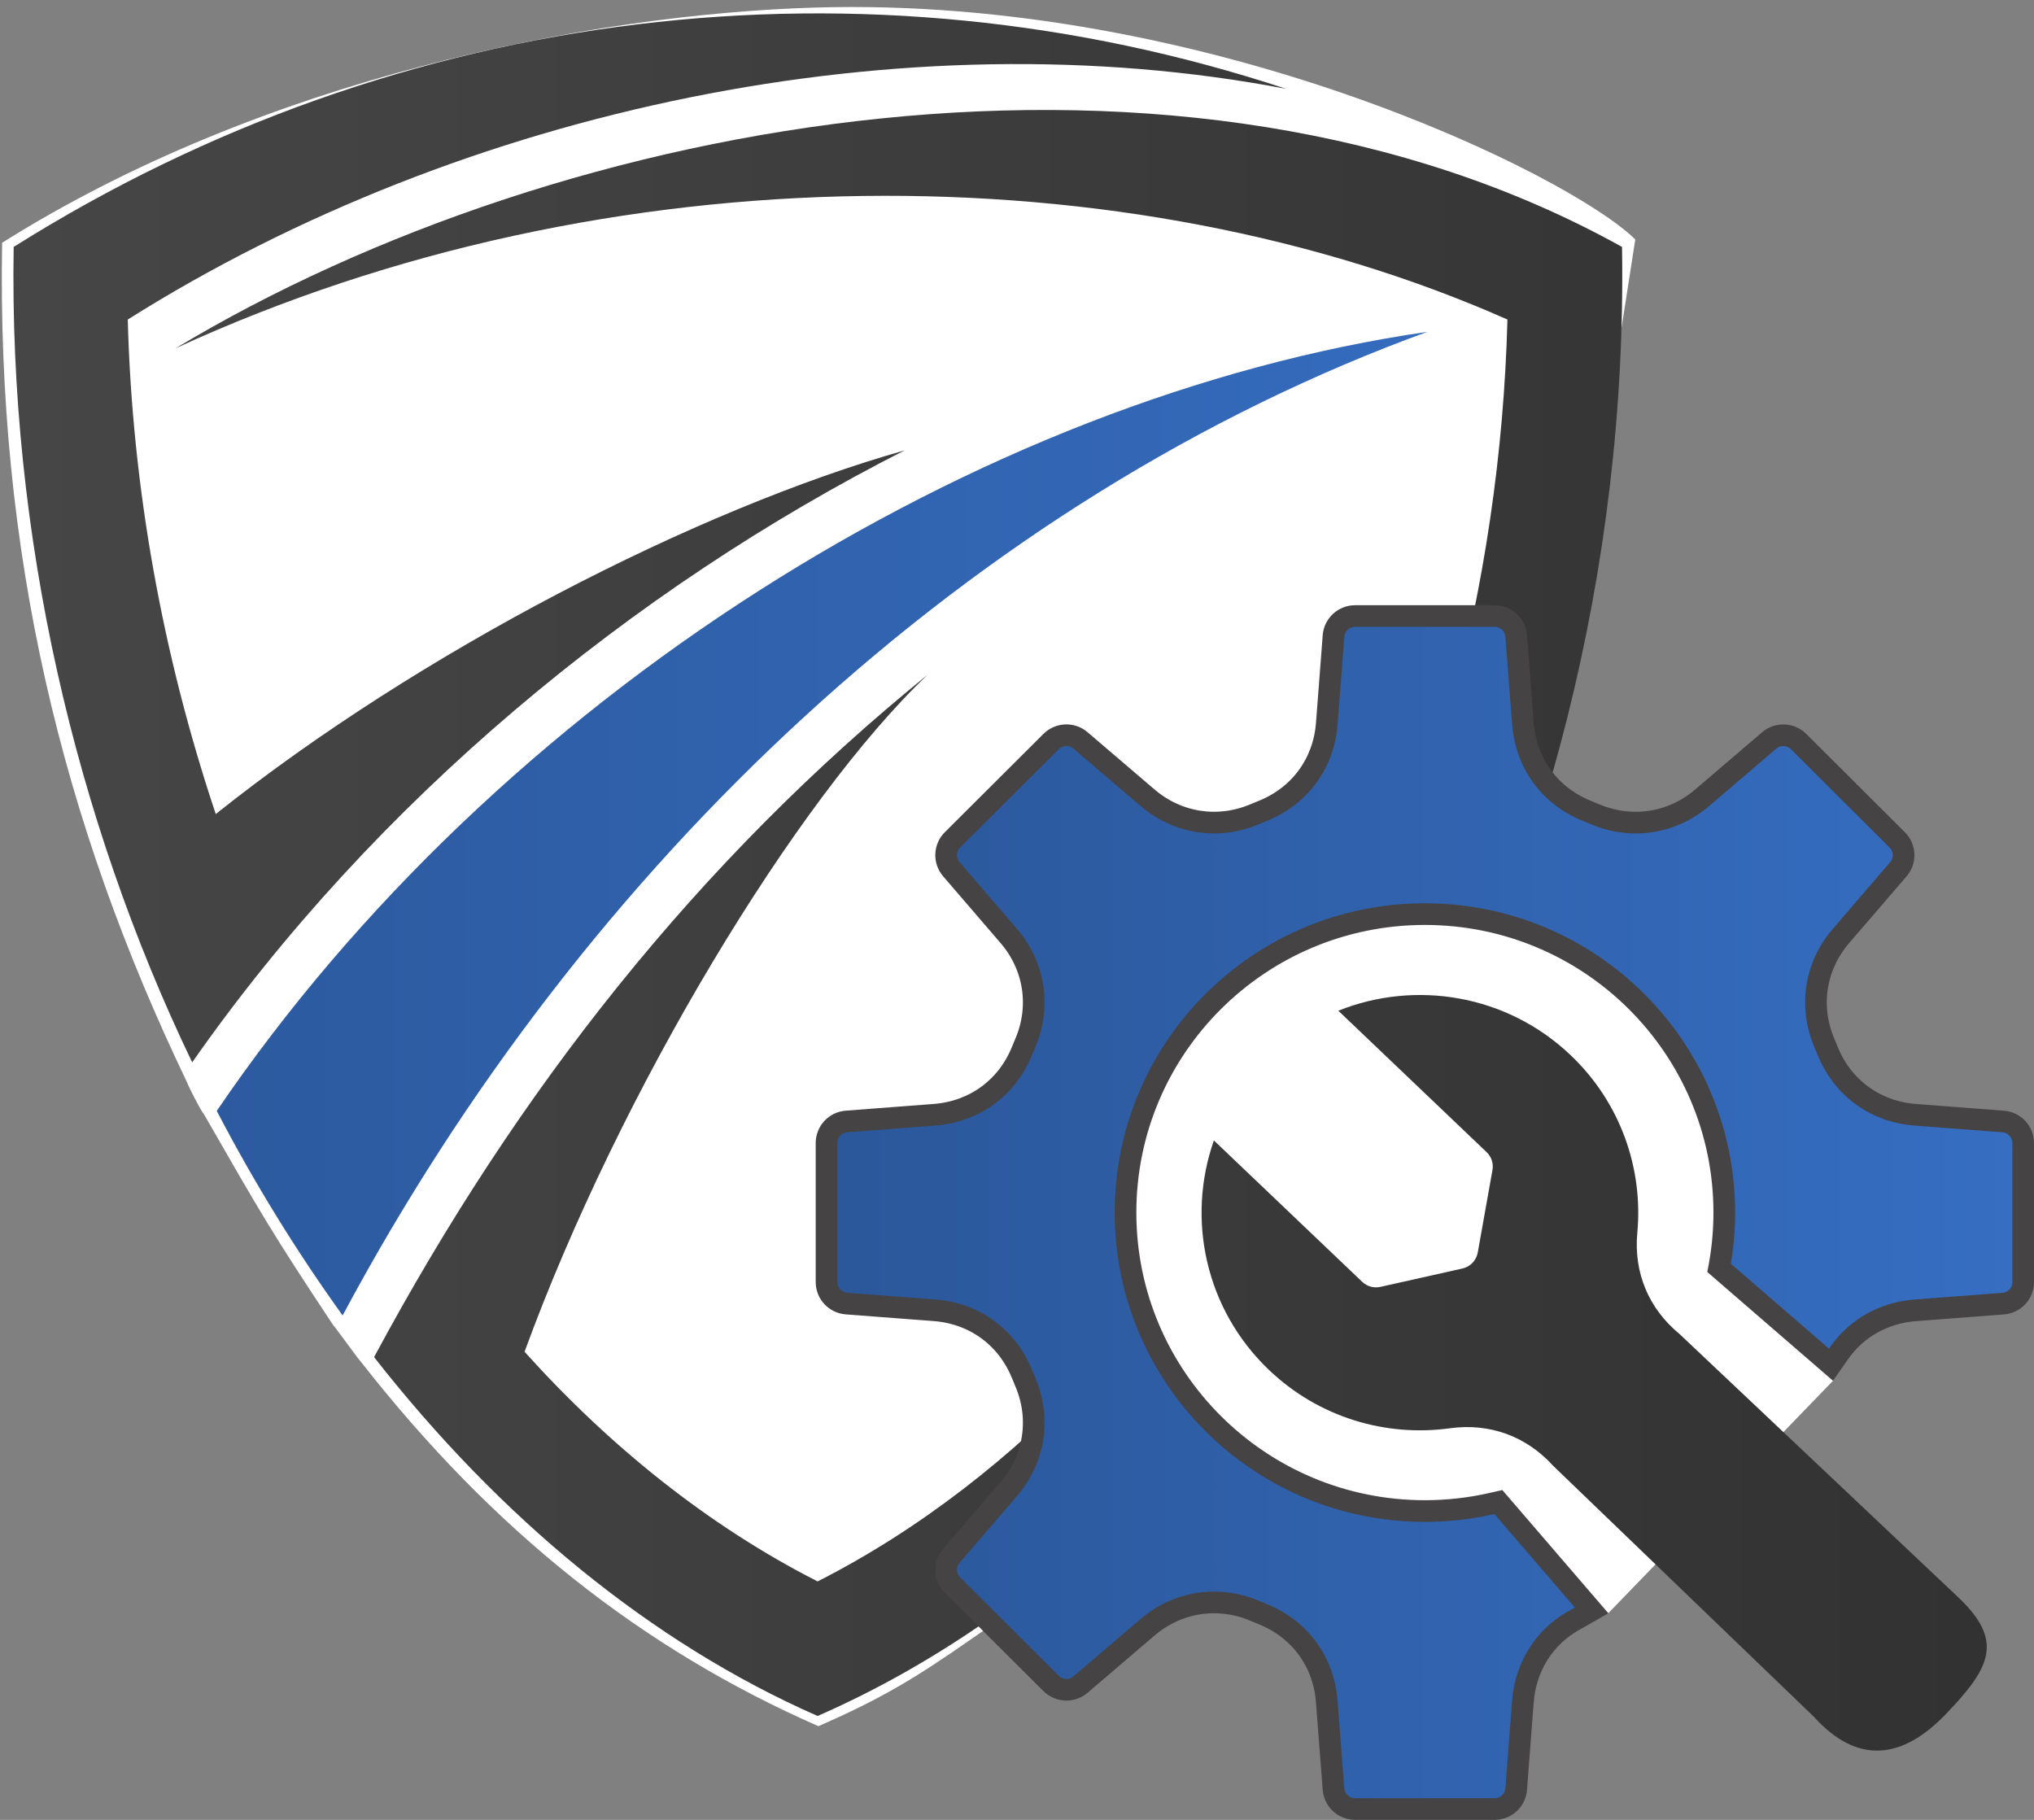 <?xml version="1.0" encoding="UTF-8" standalone="no"?>
<!-- Created with Inkscape (http://www.inkscape.org/) -->

<svg
   width="76"
   height="68"
   viewBox="0 0 76 68"
   version="1.1"
   id="svg5"
   xml:space="preserve"
   xmlns:xlink="http://www.w3.org/1999/xlink"
   xmlns="http://www.w3.org/2000/svg"
   xmlns:svg="http://www.w3.org/2000/svg"><rect x="0" y="0" width="76" height="68" fill="#808080" stroke="none"/><defs
     id="defs2"><linearGradient
       id="linearGradient2"><stop
         style="stop-color:#464646;stop-opacity:1;"
         offset="0"
         id="stop2" /><stop
         style="stop-color:#323232;stop-opacity:1;"
         offset="1"
         id="stop3" /></linearGradient><linearGradient
       id="linearGradient3208"><stop
         style="stop-color:#2b579a;stop-opacity:1;"
         offset="0"
         id="stop3204" /><stop
         style="stop-color:#366ec2;stop-opacity:1;"
         offset="1"
         id="stop3206" /></linearGradient><linearGradient
       id="linearGradient7541"><stop
         style="stop-color:#2b579a;stop-opacity:1;"
         offset="0"
         id="stop7537" /><stop
         style="stop-color:#366ec2;stop-opacity:1;"
         offset="1"
         id="stop7539" /></linearGradient><linearGradient
       xlink:href="#linearGradient7541"
       id="linearGradient7543"
       x1="107.659"
       y1="181.883"
       x2="180.692"
       y2="181.883"
       gradientUnits="userSpaceOnUse"
       gradientTransform="matrix(0.612,0,0,0.61,-29.004,-54.608)" /><linearGradient
       xlink:href="#linearGradient3208"
       id="linearGradient12"
       gradientUnits="userSpaceOnUse"
       gradientTransform="matrix(0.456,0,0,0.495,-9.533,-29.983)"
       x1="34.729"
       y1="148.251"
       x2="167.591"
       y2="148.251" /><linearGradient
       xlink:href="#linearGradient2"
       id="linearGradient4"
       gradientUnits="userSpaceOnUse"
       x1="6.527"
       y1="44.057"
       x2="80.261"
       y2="44.057" /><linearGradient
       xlink:href="#linearGradient2"
       id="linearGradient5"
       gradientUnits="userSpaceOnUse"
       x1="6.527"
       y1="44.057"
       x2="80.261"
       y2="44.057" /><linearGradient
       xlink:href="#linearGradient2"
       id="linearGradient6"
       gradientUnits="userSpaceOnUse"
       x1="6.527"
       y1="44.057"
       x2="80.261"
       y2="44.057" /></defs><g
     id="layer1"
     transform="translate(-6.025,-11.101)"
     style="display:inline"><path
       d="m 36.428,11.385 c -8.396,0.261 -20.591,2.664 -30.324,8.787 -0.197,11.576 2.219,21.611 6.917,31.385 0.039,0.128 0.519,1.073 0.61,1.152 2.152,3.75 2.536,4.428 4.885,7.969 -0.18,-0.288 0.861,1.169 0.996,1.309 4.949,6.323 10.513,10.726 17.092,13.613 2.329,-1.018 3.585,-1.769 5.742,-3.274 3.181,-2.308 5.295,-1.251 9.6,-1.643 10.059,0.595 11.503,0.81 14.171,0.698 l 8.404,-8.694 C 76.25,46.031 72.841,52.496 72.179,50.66 66.674,44.421 63.089,43.169 64.017,40.047 l 3.11,-19.998 C 64.672,17.626 51.086,10.929 36.428,11.385 Z"
       style="display:inline;fill:#ffffff;fill-opacity:1;stroke:none;stroke-width:1.15;stroke-linecap:round;stroke-linejoin:round;stroke-miterlimit:5;stroke-opacity:1;paint-order:stroke markers fill"
       id="path10" /><path
       d="M 18.827,60.253 C 17.119,57.879 15.539,55.325 14.124,52.611 24.614,37.167 42.564,25.933 59.356,23.5 42.38,29.685 27.884,43.313 18.827,60.253 v 0"
       style="display:inline;fill:url(#linearGradient12);fill-opacity:1;fill-rule:evenodd;stroke:none;stroke-width:1.004;stroke-linecap:round;stroke-dasharray:none;stroke-opacity:1"
       id="path14" /><path
       d="M 14.087,41.518 C 12.103,35.592 10.964,29.325 10.799,23.04 23.347,15.139 39.808,11.687 54.083,14.421 38.375,9.232 21.032,11.208 6.536,20.327 6.353,31.102 8.833,41.698 13.206,50.796 20.04,41.019 29.649,33.097 39.827,27.929 32.073,30.124 21.693,35.451 14.087,41.518"
       style="display:inline;fill:url(#linearGradient4);fill-opacity:1;fill-rule:evenodd;stroke:none;stroke-width:1.004;stroke-dasharray:none;stroke-opacity:1"
       id="path16" /><path
       d="M 12.581,24.118 C 28.822,16.635 48.204,16.775 62.35,23.04 62.093,33.017 59.374,42.994 54.671,51.554 50.408,59.316 44.199,66.32 36.575,70.191 32.496,68.116 28.803,65.142 25.625,61.61 29.189,51.853 35.785,40.959 40.69,36.309 32.128,43.253 25.368,51.813 20.003,61.81 24.688,67.797 30.347,72.485 36.575,75.219 54.101,67.556 67.035,44.41 66.631,20.327 50.317,11.248 27.168,15.338 12.581,24.118"
       style="display:inline;fill:url(#linearGradient5);fill-opacity:1;fill-rule:evenodd;stroke:none;stroke-width:1.004;stroke-dasharray:none;stroke-opacity:1"
       id="path18" /><ellipse
       style="display:inline;fill:#ffffff;fill-opacity:1;stroke:#ffffff;stroke-width:1.003;stroke-linecap:round;stroke-linejoin:round;stroke-miterlimit:5;stroke-dasharray:none;stroke-opacity:1;paint-order:stroke markers fill"
       id="path28"
       cx="58.854"
       cy="55.586"
       rx="11.316"
       ry="11.281" /><path
       d="m 56.031,48.867 c 2.88,-1.155 6.297,-0.611 8.687,1.667 1.872,1.785 2.706,4.246 2.485,6.631 -0.138,1.489 0.423,2.833 1.58,3.784 l 10.407,9.831 c 1.737,1.641 1.197,2.642 -0.457,4.367 -1.654,1.724 -3.323,1.878 -4.927,0.107 l -9.746,-9.381 c -1.005,-1.11 -2.376,-1.609 -3.862,-1.404 -2.381,0.327 -4.884,-0.393 -6.756,-2.178 -2.39,-2.278 -3.088,-5.657 -2.06,-8.577 l 5.537,5.278 c 0.189,0.18 0.436,0.249 0.692,0.192 l 3.05,-0.683 c 0.305,-0.068 0.527,-0.299 0.582,-0.607 l 0.547,-3.068 c 0.046,-0.257 -0.034,-0.499 -0.223,-0.68 z"
       style="display:inline;fill:url(#linearGradient6);fill-opacity:1;fill-rule:evenodd;stroke:none;stroke-width:0.809;stroke-dasharray:none;stroke-opacity:1"
       id="path16-4" /><path
       d="m 64.821,71.655 c -1.114,0.637 -1.794,1.742 -1.892,3.017 l -0.251,3.276 c -0.032,0.424 -0.384,0.748 -0.81,0.748 h -5.207 c -0.426,0 -0.777,-0.324 -0.81,-0.748 l -0.252,-3.276 c -0.114,-1.484 -1.011,-2.704 -2.395,-3.259 -0.099,-0.04 -0.198,-0.081 -0.296,-0.123 -1.364,-0.579 -2.882,-0.346 -4.007,0.616 l -2.501,2.138 c -0.323,0.276 -0.801,0.258 -1.103,-0.042 l -3.682,-3.671 c -0.301,-0.3 -0.319,-0.777 -0.042,-1.099 l 2.145,-2.494 c 0.965,-1.122 1.199,-2.635 0.618,-3.995 -0.042,-0.098 -0.083,-0.197 -0.122,-0.295 -0.558,-1.38 -1.782,-2.274 -3.27,-2.388 L 37.658,59.81 c -0.425,-0.033 -0.75,-0.383 -0.75,-0.807 v -5.191 c 0,-0.425 0.325,-0.775 0.75,-0.807 l 3.286,-0.251 c 1.488,-0.114 2.712,-1.007 3.269,-2.388 0.04,-0.099 0.081,-0.197 0.123,-0.296 0.581,-1.359 0.347,-2.873 -0.618,-3.995 l -2.145,-2.494 c -0.277,-0.322 -0.259,-0.799 0.042,-1.099 l 3.682,-3.671 c 0.301,-0.3 0.779,-0.319 1.103,-0.042 l 2.502,2.139 c 1.125,0.962 2.643,1.195 4.007,0.616 0.098,-0.042 0.197,-0.082 0.296,-0.122 1.384,-0.556 2.281,-1.776 2.395,-3.26 L 55.851,34.867 c 0.033,-0.424 0.384,-0.748 0.81,-0.748 h 5.207 c 0.426,0 0.777,0.324 0.81,0.748 l 0.252,3.276 c 0.114,1.484 1.011,2.704 2.395,3.26 0.099,0.04 0.198,0.081 0.296,0.122 1.364,0.579 2.882,0.346 4.007,-0.616 l 2.501,-2.139 c 0.323,-0.276 0.801,-0.258 1.103,0.042 l 3.682,3.671 c 0.301,0.3 0.32,0.777 0.042,1.099 l -2.145,2.494 c -0.965,1.122 -1.199,2.636 -0.618,3.996 0.042,0.098 0.082,0.196 0.122,0.295 0.558,1.38 1.782,2.274 3.27,2.388 l 3.286,0.251 c 0.425,0.033 0.75,0.383 0.75,0.807 v 5.191 c 0,0.425 -0.325,0.775 -0.75,0.807 l -3.286,0.251 c -1.157,0.089 -2.185,0.653 -2.847,1.605 l -0.297,0.427 -4.182,-3.618 0.008,-0.041 c 0.123,-0.668 0.185,-1.347 0.185,-2.026 0,-6.159 -5.008,-11.152 -11.186,-11.152 -6.178,0 -11.186,4.993 -11.186,11.152 0,6.159 5.008,11.152 11.186,11.152 0.831,0 1.661,-0.092 2.472,-0.274 l 0.274,-0.062 3.483,4.048 -0.671,0.384"
       style="display:inline;fill:url(#linearGradient7543);fill-opacity:1;fill-rule:evenodd;stroke:#454344;stroke-width:0.809;stroke-dasharray:none;stroke-opacity:1"
       id="path14-7" /></g></svg>
